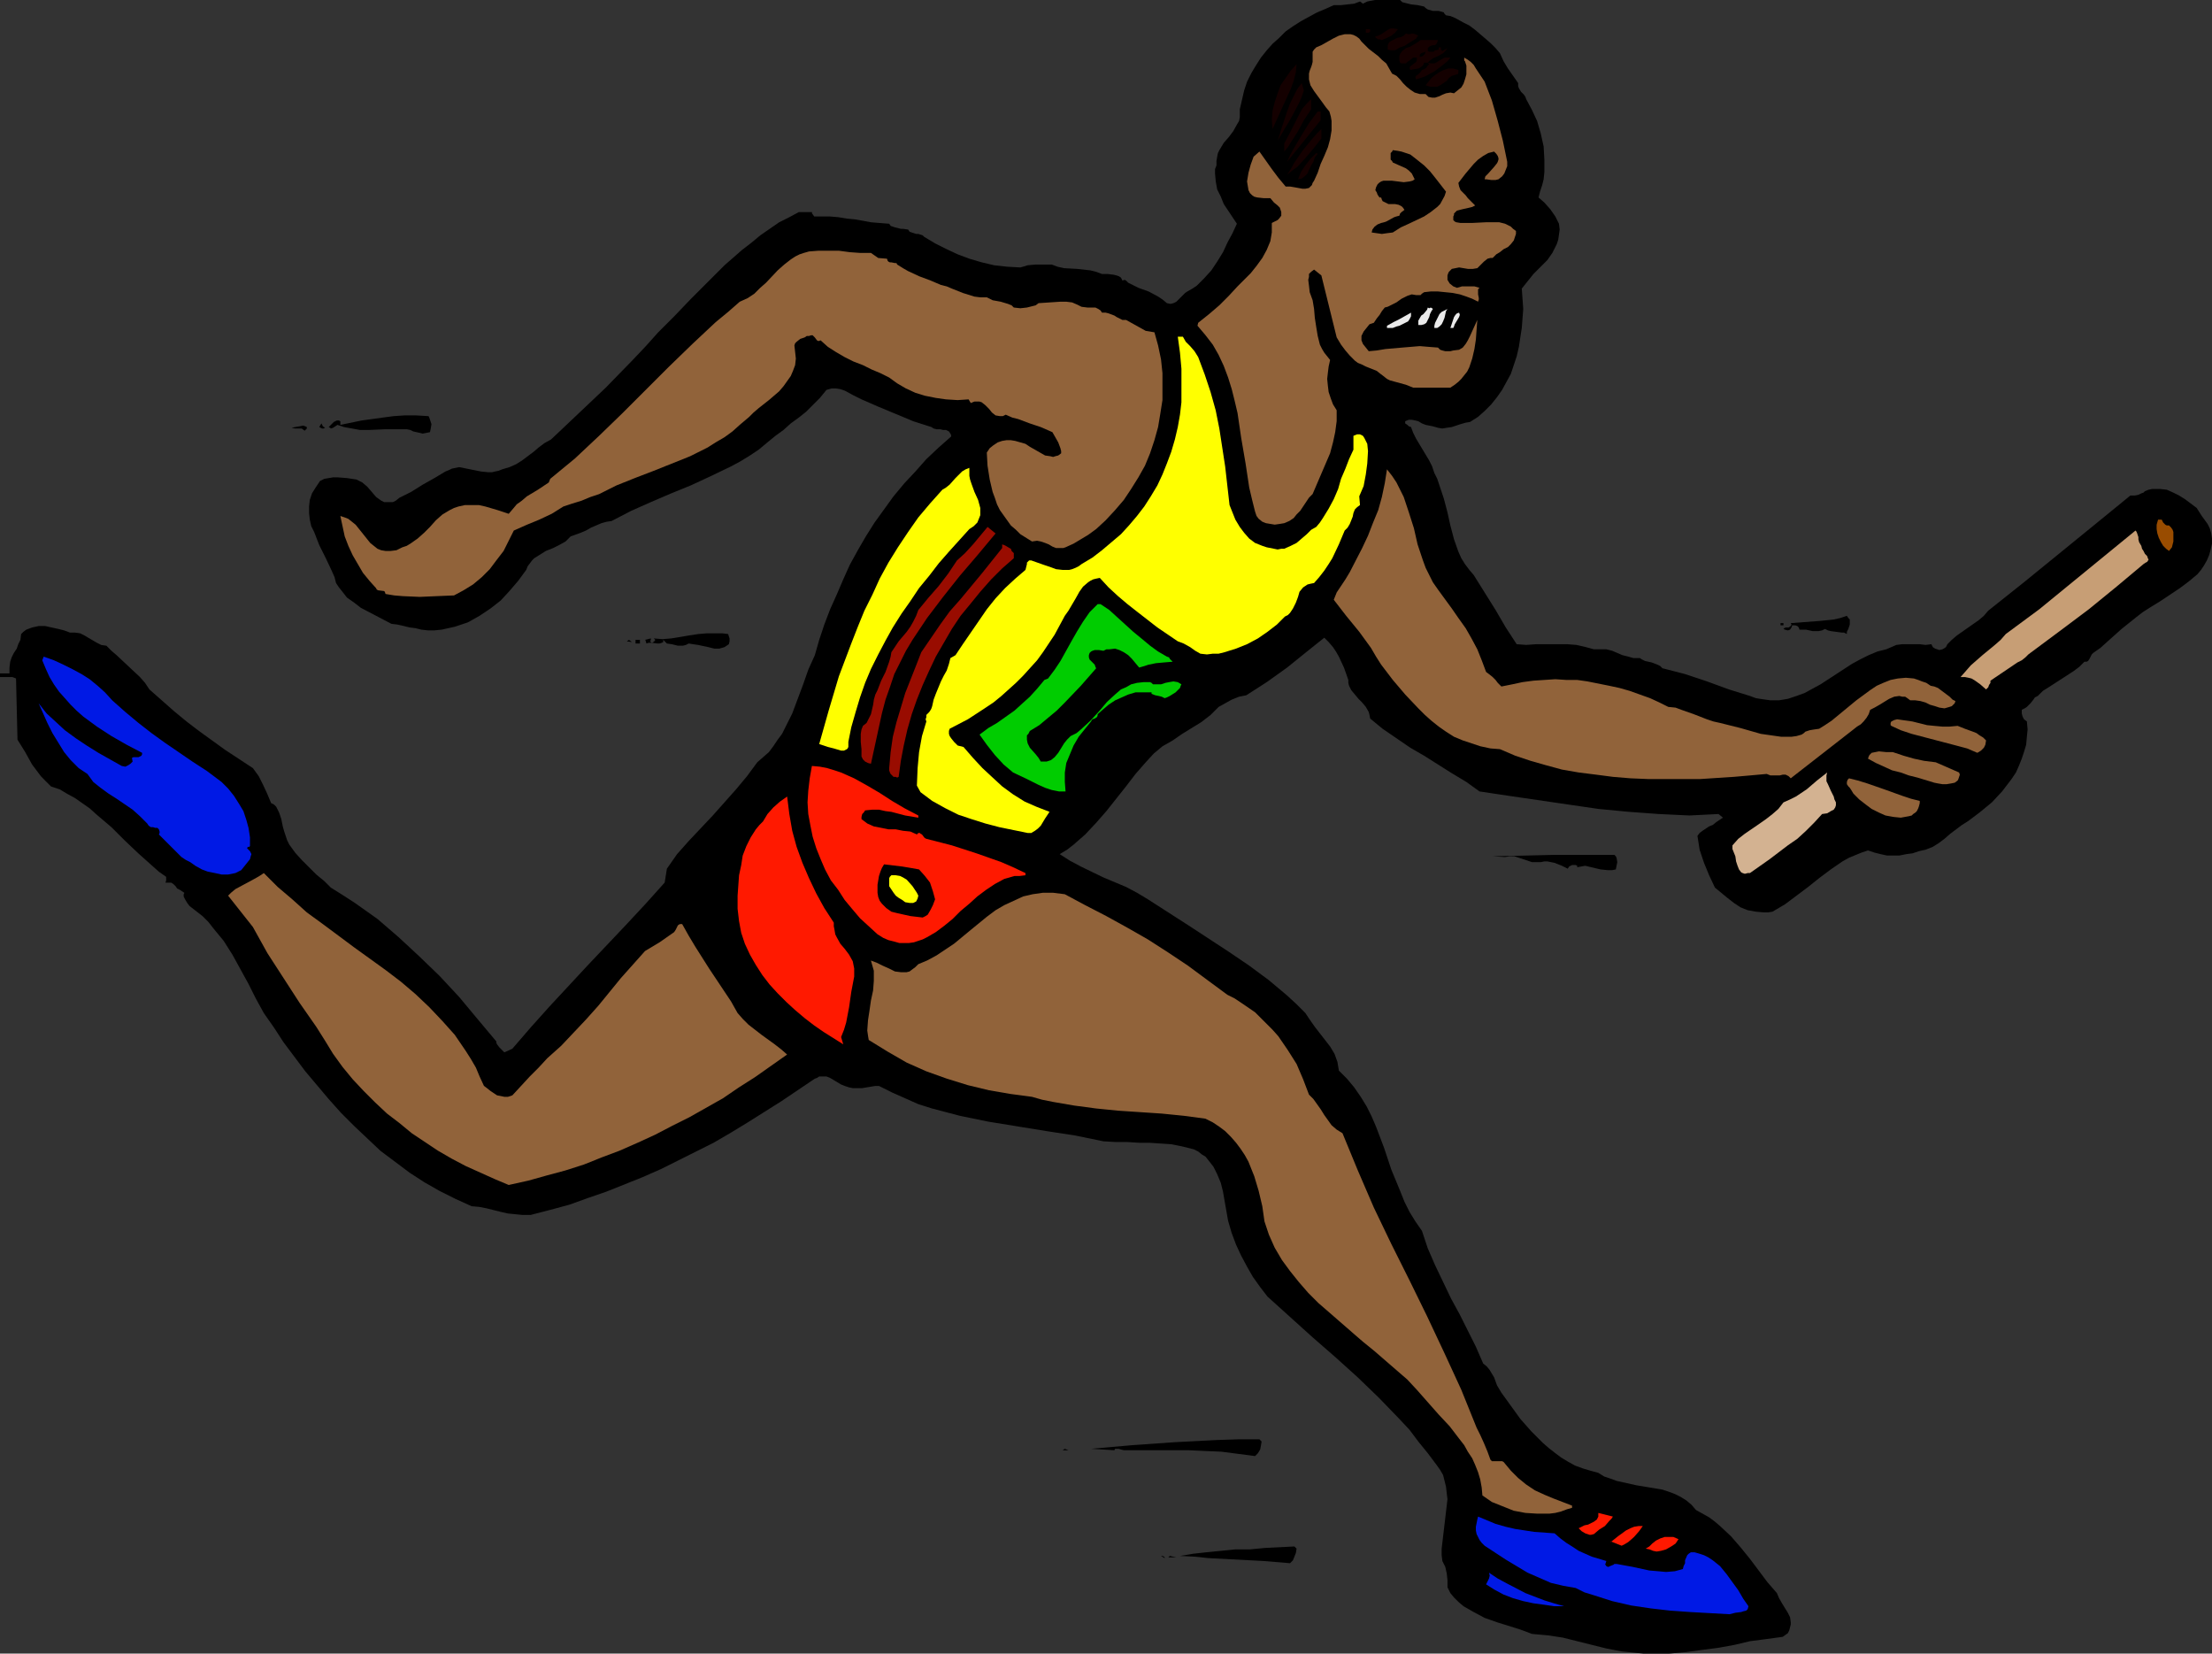 <?xml version="1.0" encoding="UTF-8" standalone="no"?>
<svg
   version="1.0"
   width="129.766mm"
   height="96.989mm"
   id="svg58"
   sodipodi:docname="Runner - Relay 2.wmf"
   xmlns:inkscape="http://www.inkscape.org/namespaces/inkscape"
   xmlns:sodipodi="http://sodipodi.sourceforge.net/DTD/sodipodi-0.dtd"
   xmlns="http://www.w3.org/2000/svg"
   xmlns:svg="http://www.w3.org/2000/svg">
  <rect width="100%" height="100%" fill="#333333" stroke="none"/>
  <sodipodi:namedview
     id="namedview58"
     pagecolor="#ffffff"
     bordercolor="#000000"
     borderopacity="0.25"
     inkscape:showpageshadow="2"
     inkscape:pageopacity="0.0"
     inkscape:pagecheckerboard="0"
     inkscape:deskcolor="#d1d1d1"
     inkscape:document-units="mm" />
  <defs
     id="defs1">
    <pattern
       id="WMFhbasepattern"
       patternUnits="userSpaceOnUse"
       width="6"
       height="6"
       x="0"
       y="0" />
  </defs>
  <path
     style="fill:#000000;fill-opacity:1;fill-rule:evenodd;stroke:none"
     d="m 310.433,0 0.485,0.485 0.646,0.162 1.293,0.323 1.454,0.162 1.454,0.323 0.323,0.323 0.485,0.323 1.131,0.323 h 1.293 l 1.131,0.323 0.162,0.323 0.323,0.323 0.97,0.162 0.808,0.323 0.323,0.162 0.323,0.162 1.454,0.808 1.293,0.646 1.293,0.969 1.131,0.969 2.262,1.939 1.131,1.131 0.97,1.131 0.808,1.777 0.97,1.616 1.131,1.616 1.131,1.616 v 0.646 l 0.162,0.485 0.485,0.808 0.646,0.646 0.323,0.485 0.162,0.485 1.293,2.423 1.131,2.423 0.808,2.746 0.646,2.908 0.162,2.908 v 2.746 l -0.162,1.616 -0.323,1.292 -0.485,1.454 -0.323,1.292 1.293,1.131 1.293,1.454 1.131,1.616 0.808,1.616 0.162,1.292 -0.162,1.131 -0.162,1.131 -0.323,0.969 -0.485,0.969 -0.485,0.969 -1.131,1.616 -1.616,1.616 -1.454,1.454 -1.293,1.616 -1.293,1.616 0.162,2.262 0.162,2.262 -0.162,2.1 -0.162,2.1 -0.323,2.1 -0.323,2.1 -0.485,2.1 -0.646,1.939 -0.646,1.939 -0.97,1.777 -0.97,1.777 -1.131,1.616 -1.293,1.616 -1.454,1.454 -1.454,1.292 -1.778,1.131 -0.97,0.162 -1.131,0.323 -0.97,0.323 -0.97,0.323 -1.131,0.162 -0.97,0.162 -0.97,-0.162 -1.131,-0.323 -0.808,-0.162 -0.808,-0.162 -0.808,-0.323 -0.808,-0.485 -0.646,-0.162 -0.808,-0.162 h -0.646 l -0.808,0.323 v 0.323 0.162 l 0.485,0.323 0.323,0.323 0.485,0.162 0.485,1.292 0.646,1.292 1.454,2.423 1.454,2.423 0.646,1.292 0.485,1.454 0.646,1.292 0.485,1.454 0.97,2.908 0.808,3.07 0.646,2.908 0.808,3.07 0.97,2.746 0.646,1.454 0.808,1.292 0.97,1.292 0.97,1.131 2.424,3.877 2.424,3.877 2.262,3.877 2.424,3.716 2.101,0.162 2.262,-0.162 h 4.525 2.262 l 2.101,0.162 2.101,0.485 1.778,0.485 h 1.454 1.293 l 1.293,0.323 1.131,0.485 1.131,0.485 1.293,0.323 1.131,0.323 h 1.454 l 0.485,0.323 0.646,0.323 1.454,0.323 1.293,0.485 0.646,0.323 0.485,0.485 5.01,1.292 4.848,1.616 4.848,1.777 4.686,1.454 1.293,0.485 0.97,0.162 1.131,0.162 1.131,0.162 h 1.939 l 1.939,-0.323 1.939,-0.646 1.778,-0.646 1.778,-0.969 1.778,-0.969 6.949,-4.524 1.778,-0.969 1.939,-0.969 1.939,-0.808 1.939,-0.485 1.131,-0.485 1.131,-0.485 1.293,-0.162 h 1.293 2.586 l 1.293,0.162 1.293,-0.162 0.323,0.646 0.485,0.323 0.485,0.162 0.485,0.162 0.646,-0.162 0.323,-0.162 0.485,-0.323 0.323,-0.646 0.97,-0.969 1.131,-0.969 4.848,-3.393 1.131,-0.969 0.97,-1.131 7.918,-6.301 15.675,-12.763 7.918,-6.462 h 0.97 l 0.808,-0.162 0.646,-0.323 0.485,-0.162 0.323,-0.323 0.808,-0.323 0.808,-0.162 h 0.97 0.808 l 1.454,0.162 1.454,0.646 1.293,0.646 1.293,0.808 2.586,1.939 1.131,1.777 1.293,1.777 0.485,0.969 0.323,1.131 0.162,1.131 v 1.131 l -0.323,1.454 -0.323,1.131 -0.485,1.131 -0.646,1.131 -0.646,0.969 -0.808,0.969 -1.939,1.616 -1.939,1.454 -4.363,2.908 -2.101,1.292 -1.778,1.131 -1.454,1.131 -3.232,2.585 -3.07,2.746 -1.616,1.454 -1.616,1.131 -0.323,0.323 -0.323,0.646 -0.162,0.323 -0.323,0.485 -0.323,0.162 h -0.485 l -1.131,1.131 -1.293,0.969 -5.494,3.554 -1.293,0.808 -1.131,1.131 -0.646,0.323 -0.323,0.485 -0.646,0.808 -0.808,0.808 -0.485,0.323 -0.646,0.323 v 0.808 l 0.162,0.646 0.323,0.646 0.646,0.485 0.162,1.777 -0.162,1.616 -0.162,1.777 -0.485,1.616 -0.485,1.454 -0.646,1.616 -0.646,1.454 -0.97,1.454 -2.101,2.746 -2.262,2.423 -2.747,2.262 -2.586,1.939 -1.293,0.808 -1.293,0.969 -1.293,0.969 -1.293,1.131 -1.293,0.969 -1.293,0.808 -1.616,0.646 -1.454,0.323 -1.454,0.485 -1.293,0.162 -1.616,0.323 h -1.293 -1.454 l -1.454,-0.323 -1.293,-0.323 -1.454,-0.485 -1.454,0.485 -2.747,1.131 -1.454,0.808 -2.586,1.777 -2.586,1.939 -2.424,1.939 -2.586,1.939 -2.586,1.939 -2.747,1.616 -0.97,0.162 h -0.97 l -1.778,-0.162 -1.778,-0.323 -1.616,-0.646 -1.454,-0.969 -1.454,-1.131 -2.747,-2.262 -1.293,-2.746 -1.131,-2.746 -0.97,-2.908 -0.485,-3.07 0.485,-0.646 0.646,-0.485 1.454,-0.969 0.808,-0.323 0.808,-0.646 1.454,-0.969 -0.97,-0.808 -3.232,0.162 -3.232,0.162 -6.787,-0.323 -6.626,-0.485 -6.787,-0.646 -6.626,-0.969 -6.626,-0.969 -6.626,-0.969 -6.464,-0.969 -2.909,-2.1 -3.232,-1.939 -3.07,-1.939 -3.07,-1.939 -3.07,-1.777 -3.07,-2.1 -3.07,-2.1 -2.747,-2.262 -0.162,-0.808 -0.162,-0.646 -0.646,-1.131 -0.808,-0.969 -0.808,-0.808 -0.808,-0.969 -0.808,-0.969 -0.485,-0.969 -0.162,-0.646 v -0.646 l -0.97,-2.746 -1.131,-2.423 -0.646,-1.131 -0.646,-0.969 -0.97,-1.131 -0.97,-0.969 -4.04,3.231 -4.202,3.393 -4.525,3.231 -2.262,1.454 -2.262,1.454 -0.808,0.162 -0.808,0.162 -1.616,0.646 -1.454,0.808 -1.454,0.808 -1.778,1.777 -2.101,1.616 -4.202,2.585 -2.101,1.454 -2.262,1.292 -1.939,1.616 -1.778,1.939 -2.262,2.585 -2.101,2.746 -4.363,5.493 -2.262,2.585 -2.424,2.585 -1.293,1.131 -1.293,1.131 -1.454,1.131 -1.616,0.969 2.262,1.454 2.424,1.292 5.01,2.423 5.01,2.1 2.424,1.292 2.424,1.454 9.05,5.816 8.888,5.816 4.525,3.07 4.363,3.231 4.04,3.393 2.101,1.939 1.939,1.939 0.97,1.454 1.131,1.616 1.131,1.454 2.262,2.908 0.97,1.616 0.646,1.777 0.162,0.969 0.162,0.969 1.778,1.777 1.616,1.939 1.454,2.1 1.293,2.1 1.131,2.262 0.97,2.262 1.778,4.685 1.616,4.847 1.939,4.685 0.97,2.423 1.131,2.262 1.293,2.1 1.454,2.1 1.293,3.877 1.616,3.716 1.778,3.716 1.778,3.716 1.939,3.554 1.778,3.554 1.778,3.554 1.616,3.716 0.808,0.646 0.646,0.808 0.97,1.616 0.646,1.777 0.97,1.616 2.101,2.908 2.101,2.908 2.424,2.746 2.586,2.585 1.293,1.131 1.454,1.131 1.293,0.969 1.616,0.969 1.454,0.808 1.778,0.646 1.616,0.485 1.778,0.485 1.293,0.808 1.454,0.485 1.293,0.485 1.454,0.323 2.909,0.646 2.909,0.485 2.909,0.485 1.454,0.485 1.293,0.485 1.293,0.646 1.293,0.808 1.131,0.969 0.97,1.131 1.454,0.808 1.454,0.808 1.293,0.969 1.131,0.969 2.424,2.262 2.101,2.423 2.101,2.585 1.939,2.585 1.939,2.585 2.101,2.423 0.485,1.131 0.646,1.131 1.293,2.1 0.485,0.969 0.162,1.131 v 0.485 l -0.162,0.646 -0.162,0.646 -0.323,0.646 -1.131,0.808 -3.555,0.485 -3.717,0.485 -3.394,0.808 -3.555,0.646 -3.717,0.485 -3.555,0.485 -3.717,0.323 h -3.878 -1.778 l -1.616,-0.162 -3.232,-0.323 -3.394,-0.646 -3.232,-0.808 -3.232,-0.808 -3.232,-0.808 -3.232,-0.485 -3.555,-0.323 -2.586,-0.969 -2.586,-0.808 -2.586,-0.808 -2.747,-0.969 -2.424,-1.292 -1.131,-0.646 -1.131,-0.646 -1.131,-0.969 -0.97,-0.969 -0.808,-0.969 -0.646,-1.292 v -1.616 l -0.162,-1.454 -0.323,-1.454 -0.323,-0.646 -0.323,-0.646 -0.162,-1.292 v -1.454 l 0.323,-2.746 0.323,-2.746 0.323,-2.746 0.323,-2.746 -0.162,-1.292 -0.162,-1.454 -0.323,-1.292 -0.323,-1.292 -0.646,-1.131 -0.808,-1.131 -1.939,-2.585 -2.101,-2.585 -1.939,-2.585 -2.262,-2.423 -4.525,-4.685 -4.686,-4.524 -5.01,-4.524 -5.01,-4.362 -5.01,-4.524 -5.01,-4.524 -1.616,-2.1 -1.616,-2.262 -1.293,-2.262 -1.293,-2.423 -1.131,-2.423 -0.97,-2.585 -0.808,-2.746 -0.485,-2.746 -0.646,-3.716 -0.485,-1.939 -0.808,-1.939 -0.808,-1.616 -1.131,-1.454 -0.646,-0.808 -0.808,-0.485 -0.808,-0.646 -0.97,-0.485 -2.586,-0.646 -2.424,-0.485 -2.424,-0.162 -2.424,-0.162 h -2.262 l -2.586,-0.162 h -2.586 l -2.747,-0.162 -6.302,-1.292 -6.302,-0.969 -12.928,-2.1 -6.302,-1.292 -3.07,-0.808 -3.07,-0.808 -3.07,-0.969 -2.909,-1.292 -2.909,-1.292 -2.909,-1.454 h -0.808 l -0.97,0.162 -0.97,0.162 -0.97,0.162 h -0.97 -1.131 l -0.808,-0.162 -0.97,-0.323 -0.808,-0.323 -1.616,-0.969 -0.808,-0.485 -0.808,-0.323 h -0.808 -0.808 l -0.485,0.323 -0.485,0.162 -7.434,5.008 -7.434,4.685 -3.717,2.262 -3.878,2.262 -3.878,1.939 -3.878,1.939 -3.878,1.939 -4.04,1.777 -4.04,1.616 -4.04,1.616 -4.202,1.454 -4.04,1.454 -4.202,1.131 -4.363,1.131 h -1.778 l -1.616,-0.162 -1.616,-0.162 -1.454,-0.323 -3.232,-0.808 -1.616,-0.323 -1.778,-0.162 -3.555,-1.616 -3.555,-1.777 -3.394,-1.939 -3.232,-2.1 -3.232,-2.423 -3.232,-2.423 -2.909,-2.746 -2.909,-2.746 -2.909,-2.908 -2.747,-3.07 -2.586,-3.07 -2.586,-3.07 -2.424,-3.231 -2.424,-3.231 -2.101,-3.231 -2.262,-3.231 -1.778,-3.231 -1.616,-3.231 -1.778,-3.231 -1.778,-3.231 -1.939,-3.07 -2.262,-2.746 -1.131,-1.454 -1.293,-1.292 -1.454,-1.131 -1.454,-1.131 -0.485,-0.646 -0.485,-0.808 -0.323,-0.646 v -0.485 l 0.162,-0.323 -0.485,-0.323 -0.485,-0.323 -0.646,-0.323 -0.323,-0.485 -0.485,-0.485 -0.485,-0.323 h -0.646 -0.646 l 0.162,-0.485 v -0.485 -0.323 l -1.616,-1.131 -1.454,-1.292 -3.07,-2.746 -3.07,-2.908 -2.909,-2.908 -3.232,-2.746 -1.616,-1.454 -1.616,-1.131 -1.616,-1.131 -1.778,-0.969 -1.616,-0.969 -1.939,-0.646 -1.131,-1.131 L 9.05,172.057 8.08,170.765 7.11,169.472 5.494,166.564 4.686,165.272 3.878,163.98 3.555,150.409 2.747,150.086 H 1.778 0 v -0.808 h 2.101 v -0.646 -0.646 l 0.162,-1.292 0.323,-0.969 0.485,-0.969 0.646,-0.969 0.323,-0.969 0.485,-0.969 0.162,-1.292 0.485,-0.485 0.646,-0.485 1.293,-0.485 1.454,-0.323 h 1.454 l 1.454,0.323 1.454,0.323 1.293,0.323 1.293,0.485 h 1.131 l 1.131,0.162 0.97,0.485 0.808,0.485 1.939,1.131 0.97,0.485 1.131,0.162 1.131,1.131 1.131,0.969 2.586,2.423 2.586,2.423 1.131,1.292 0.97,1.454 2.747,2.423 2.747,2.423 2.747,2.262 2.747,2.1 5.818,4.2 6.141,4.039 1.293,1.777 0.97,1.939 0.97,2.1 0.808,1.939 0.646,0.323 0.485,0.485 0.323,0.646 0.323,0.646 0.485,1.454 0.323,1.616 0.323,1.131 0.323,0.969 0.323,0.969 0.485,0.969 1.293,1.777 1.454,1.616 1.616,1.616 1.616,1.616 1.778,1.454 1.454,1.454 2.586,1.616 2.747,1.777 5.01,3.554 4.686,4.039 4.525,4.2 4.525,4.362 4.363,4.685 4.04,4.847 4.202,5.008 v 0.323 l 0.162,0.323 0.485,0.646 0.323,0.323 0.323,0.323 0.485,0.485 1.778,-0.808 4.04,-4.685 4.202,-4.685 8.403,-9.047 8.565,-9.047 4.363,-4.685 4.202,-4.685 0.485,-3.07 2.262,-3.231 2.586,-2.908 5.333,-5.654 5.171,-5.816 2.424,-2.908 2.262,-3.07 1.293,-1.131 1.293,-1.131 0.97,-1.292 0.97,-1.454 0.97,-1.292 0.808,-1.616 1.454,-2.908 2.424,-6.462 1.131,-3.231 1.454,-3.231 0.97,-3.393 1.131,-3.393 1.293,-3.393 1.454,-3.231 1.454,-3.393 1.454,-3.231 1.778,-3.231 1.778,-3.07 1.939,-3.07 2.101,-2.908 2.101,-2.908 2.424,-2.908 2.424,-2.585 2.424,-2.746 2.747,-2.585 2.747,-2.423 v -0.323 l -0.162,-0.323 -0.323,-0.485 -0.646,-0.323 h -0.646 l -0.646,-0.162 h -0.808 l -0.646,-0.162 -0.485,-0.323 -4.04,-1.292 -3.878,-1.616 -3.878,-1.616 -3.717,-1.616 -0.97,-0.485 -0.97,-0.485 -1.778,-0.969 -0.97,-0.323 -0.97,-0.162 h -0.97 l -1.131,0.323 -1.454,1.777 -1.616,1.616 -1.454,1.454 -1.616,1.292 -1.778,1.292 -1.616,1.454 -1.778,1.292 -1.778,1.454 -1.939,1.616 -1.939,1.292 -2.101,1.292 -2.101,1.131 -4.363,2.1 -4.525,2.1 -4.363,1.777 -4.525,1.939 -4.363,1.939 -4.363,2.262 -1.131,0.162 -1.131,0.323 -2.262,0.969 -1.131,0.646 -1.131,0.485 -2.262,0.808 -1.131,1.131 -1.454,0.808 -1.293,0.646 -1.616,0.646 -1.293,0.808 -1.293,0.808 -0.485,0.485 -0.485,0.646 -0.485,0.646 -0.323,0.808 -1.778,2.423 -1.939,2.262 -1.939,2.1 -2.262,1.777 -2.424,1.616 -2.586,1.454 -1.454,0.485 -1.454,0.485 -1.454,0.323 -1.454,0.323 -1.616,0.162 h -1.454 l -1.454,-0.162 -1.293,-0.323 -1.293,-0.162 -1.293,-0.323 -1.454,-0.323 -1.293,-0.162 -3.394,-1.777 -3.394,-1.777 -1.454,-1.131 -1.616,-1.131 -1.131,-1.454 -0.646,-0.808 -0.646,-0.969 -0.323,-1.292 -0.646,-1.454 -1.293,-2.746 -1.454,-2.908 -1.131,-2.908 -0.646,-1.292 -0.323,-1.454 -0.162,-1.454 v -1.454 l 0.162,-1.454 0.485,-1.454 0.808,-1.292 0.97,-1.454 0.97,-0.485 0.97,-0.162 0.97,-0.162 h 0.97 l 2.101,0.162 2.101,0.323 0.646,0.323 0.646,0.323 1.131,0.969 0.97,1.131 0.97,1.131 1.131,0.808 0.646,0.323 h 0.485 0.646 0.808 l 0.646,-0.323 0.808,-0.646 2.586,-1.292 2.586,-1.616 2.586,-1.454 2.424,-1.454 0.808,-0.323 0.646,-0.323 0.808,-0.162 0.808,-0.162 1.616,0.323 3.232,0.646 1.616,0.162 h 0.808 l 0.646,-0.162 0.808,-0.162 0.808,-0.323 1.616,-0.485 1.454,-0.646 1.293,-0.808 1.293,-0.969 1.293,-0.969 1.131,-0.969 1.293,-0.969 1.454,-0.808 2.909,-2.746 3.07,-2.908 6.141,-5.816 5.979,-6.139 2.909,-3.07 2.747,-3.07 3.717,-3.716 3.555,-3.716 3.717,-3.716 3.717,-3.716 3.878,-3.393 2.101,-1.616 1.939,-1.616 2.101,-1.454 2.101,-1.454 2.262,-1.131 2.101,-1.131 h 2.909 v 0.323 l 0.162,0.162 0.323,0.485 h 0.646 0.485 2.262 l 1.939,0.162 1.939,0.323 1.778,0.162 3.555,0.646 1.939,0.162 2.101,0.162 0.323,0.485 0.485,0.162 0.485,0.162 0.646,0.162 0.646,0.162 h 0.485 l 1.131,0.162 0.323,0.485 0.485,0.162 0.97,0.323 h 0.485 l 0.485,0.162 0.485,0.162 0.323,0.323 2.424,1.454 2.586,1.292 2.424,1.131 2.586,0.969 2.747,0.808 2.747,0.646 2.909,0.323 2.909,0.162 1.616,-0.485 1.778,-0.162 h 3.555 l 1.293,0.485 1.454,0.323 2.909,0.162 1.454,0.162 1.454,0.162 1.293,0.323 1.293,0.485 h 1.293 l 1.293,0.162 0.646,0.162 0.485,0.162 0.485,0.323 0.323,0.646 0.485,-0.162 0.323,0.162 0.323,0.323 0.162,0.162 2.262,1.131 2.262,0.808 2.101,1.131 0.97,0.646 0.97,0.808 0.808,0.162 0.646,-0.162 0.646,-0.323 0.485,-0.485 0.485,-0.485 0.485,-0.485 0.485,-0.485 0.485,-0.323 1.131,-0.646 0.97,-0.646 1.616,-1.616 1.616,-1.777 1.293,-1.939 1.293,-2.1 0.97,-2.1 1.131,-2.1 0.97,-2.1 -1.939,-2.908 -0.97,-1.454 -0.646,-1.616 -0.808,-1.616 -0.323,-1.777 -0.162,-1.777 v -0.969 l 0.323,-0.808 V 35.704 l 0.162,-0.969 0.162,-0.808 0.323,-0.646 0.97,-1.616 1.131,-1.292 0.97,-1.292 0.808,-1.454 0.485,-0.808 0.162,-0.808 v -0.808 -0.969 l 0.485,-2.1 0.485,-2.1 0.646,-1.939 0.97,-1.939 0.97,-1.616 1.131,-1.777 1.293,-1.616 1.293,-1.454 1.454,-1.292 1.454,-1.454 1.616,-1.131 1.778,-1.131 1.778,-0.969 1.778,-0.969 1.939,-0.808 1.778,-0.808 h 1.616 l 1.454,-0.162 1.454,-0.162 1.293,-0.485 0.646,0.485 0.97,-0.485 0.808,-0.162 L 304.939,0 h 1.131 0.97 z"
     id="path1" />
  <path
     style="fill:#140000;fill-opacity:1;fill-rule:evenodd;stroke:none"
     d="m 303.808,6.624 v 0.323 0 l -0.323,0.323 h -0.646 V 6.462 h 0.162 0.323 0.323 z"
     id="path2" />
  <path
     style="fill:#140000;fill-opacity:1;fill-rule:evenodd;stroke:none"
     d="m 309.948,6.462 -0.646,0.808 -0.808,0.646 -0.97,0.485 -1.131,0.485 -0.485,-0.162 h -0.323 l -0.485,-0.323 -0.162,-0.162 V 8.078 l 0.646,-0.162 0.646,-0.323 0.97,-0.646 0.485,-0.323 0.646,-0.323 h 0.646 z"
     id="path3" />
  <path
     style="fill:#91633a;fill-opacity:1;fill-rule:evenodd;stroke:none"
     d="m 301.868,9.209 0.808,0.808 0.808,0.808 2.101,1.616 0.808,0.808 0.97,0.808 0.646,1.131 0.646,1.131 0.97,0.485 0.808,0.808 0.646,0.808 0.808,0.808 0.808,0.646 0.97,0.646 1.131,0.323 h 0.646 0.646 l 0.323,0.323 0.323,0.323 0.808,0.162 h 0.646 l 0.97,-0.323 0.646,-0.323 0.808,-0.323 0.97,-0.162 0.808,0.162 0.808,-0.646 0.808,-0.646 0.485,-0.808 0.323,-0.969 0.323,-1.131 V 15.509 14.54 l -0.323,-0.969 -0.162,-0.162 v -0.646 l 0.808,0.485 0.646,0.485 0.646,0.646 0.485,0.808 0.97,1.454 0.97,1.454 0.808,2.1 0.808,2.1 1.293,4.524 1.131,4.362 0.97,4.685 v 0.969 l -0.323,0.808 -0.323,0.808 -0.485,0.646 -0.808,0.646 -0.646,0.162 h -0.97 l -1.131,-0.162 h -0.323 l 0.162,-0.646 0.646,-0.646 1.293,-1.454 0.646,-0.808 0.162,-0.323 0.162,-0.485 v -0.323 l -0.162,-0.485 -0.323,-0.485 -0.485,-0.485 -1.293,0.323 -1.131,0.646 -1.131,0.808 -0.97,0.969 -1.778,2.1 -1.616,2.1 0.162,0.808 0.323,0.808 1.131,1.131 0.485,0.646 0.485,0.485 1.131,1.131 -0.646,0.323 -0.646,0.162 -1.454,0.323 -0.646,0.162 -0.646,0.162 -0.646,0.646 v 0.323 l -0.162,0.323 v 0.646 0.162 l 0.323,0.323 0.323,0.162 0.97,0.162 h 0.808 1.616 l 3.232,-0.162 h 1.454 1.454 l 1.293,0.323 0.646,0.323 0.646,0.323 0.485,0.485 0.646,0.485 v 0.646 l -0.162,0.485 -0.323,0.969 -0.646,0.808 -0.646,0.646 -0.97,0.485 -0.808,0.646 -0.808,0.485 -0.808,0.808 h -0.485 l -0.646,0.162 -0.808,0.646 -1.454,1.454 -0.97,0.162 h -1.131 l -0.97,-0.162 -0.97,-0.162 -0.808,0.162 -0.808,0.162 -0.323,0.323 -0.323,0.323 -0.162,0.323 -0.162,0.485 v 0.969 l 0.485,0.808 0.808,0.646 0.808,0.323 1.131,-0.323 h 1.293 1.454 l 1.131,0.323 -0.323,0.323 v 0.323 0.808 l 0.162,0.808 v 0.323 l -0.162,0.485 -1.293,-0.646 -1.293,-0.485 -1.454,-0.485 -1.616,-0.323 -1.616,-0.162 -1.616,-0.162 h -1.616 l -1.454,0.162 -0.485,0.323 -0.323,0.323 h -0.97 l -0.97,-0.162 -0.485,0.162 -0.485,0.162 -1.293,0.646 -1.131,0.808 -1.293,0.646 -0.646,0.323 -0.646,0.162 -0.646,0.808 -0.485,0.808 -0.646,0.808 -0.646,0.969 -0.485,0.162 -0.485,0.162 -0.646,0.808 -0.646,0.808 -0.485,0.969 v 0.485 0.485 l 0.323,0.808 0.646,0.808 0.646,0.808 1.778,-0.162 1.939,-0.323 3.717,-0.323 1.939,-0.162 1.939,-0.162 1.939,0.162 2.101,0.162 0.485,0.485 0.485,0.162 0.646,0.162 h 0.646 0.485 l 0.646,-0.162 1.293,-0.162 0.808,-0.485 0.646,-0.808 0.485,-0.808 0.485,-0.969 0.808,-1.777 0.808,-1.777 -0.162,2.1 -0.162,2.262 -0.323,2.1 -0.485,2.1 -0.646,1.939 -0.485,0.969 -0.646,0.808 -0.646,0.808 -0.646,0.646 -0.808,0.646 -0.97,0.646 h -8.242 l -0.808,-0.323 -0.808,-0.323 -1.778,-0.485 -1.778,-0.485 -0.646,-0.323 -0.808,-0.646 -0.646,-0.485 -0.808,-0.646 -1.616,-0.646 -0.808,-0.323 -0.97,-0.485 -0.808,-0.323 -0.646,-0.485 -1.131,-1.131 -0.97,-1.131 -0.97,-1.292 -0.97,-1.616 -3.394,-13.732 -1.616,-1.292 -0.646,0.485 -0.485,0.485 v 0.646 l -0.162,0.646 0.162,1.292 0.162,1.454 0.646,1.777 0.323,1.939 0.162,1.939 0.323,2.1 0.323,1.939 0.485,1.939 0.485,0.969 0.485,0.808 0.646,0.808 0.646,0.808 -0.323,1.454 -0.162,1.292 -0.162,1.454 0.162,1.616 0.162,1.292 0.485,1.454 0.485,1.292 0.808,1.292 v 1.131 1.292 l -0.323,2.423 -0.485,2.262 -0.646,2.423 -3.878,9.047 -0.808,0.808 -0.646,0.969 -0.646,0.969 -0.646,0.969 -0.808,0.808 -0.646,0.808 -0.97,0.646 -1.131,0.485 -0.97,0.162 -1.131,0.162 -0.97,-0.162 -0.97,-0.162 -0.808,-0.323 -0.808,-0.646 -0.485,-0.646 -0.323,-0.969 -0.646,-2.585 -0.646,-2.746 -0.808,-5.331 -0.97,-5.654 -0.808,-5.493 -0.646,-2.746 -0.646,-2.585 -0.808,-2.585 -0.97,-2.585 -1.131,-2.423 -1.293,-2.262 -1.616,-2.1 -1.778,-2.1 v 0 l 0.162,-0.646 2.424,-1.939 2.262,-1.939 2.101,-2.1 1.939,-2.1 2.909,-2.908 1.293,-1.616 1.293,-1.777 0.97,-1.777 0.808,-1.939 0.162,-0.969 0.162,-0.969 v -1.131 -0.969 l 0.646,-0.323 0.646,-0.323 0.323,-0.323 0.485,-0.646 v -0.808 l -0.162,-0.485 -0.162,-0.485 -0.485,-0.485 -0.808,-0.646 -0.808,-0.969 h -1.454 l -1.454,-0.162 -0.646,-0.162 -0.485,-0.323 -0.485,-0.485 -0.323,-0.646 -0.162,-0.969 -0.162,-0.969 0.162,-0.969 0.162,-0.969 0.485,-1.777 0.646,-1.777 1.293,-1.131 2.747,3.877 1.454,1.939 1.616,1.939 h 0.97 l 0.97,0.162 1.778,0.323 h 0.646 l 0.808,-0.162 0.323,-0.323 0.323,-0.323 0.162,-0.485 0.323,-0.485 0.808,-1.777 0.646,-1.939 0.808,-1.777 0.808,-1.939 0.485,-1.777 0.323,-1.939 v -2.1 l -0.162,-0.969 -0.323,-1.131 -0.808,-0.969 -0.808,-1.131 -1.778,-2.423 -0.808,-1.292 -0.323,-1.292 v -0.646 -0.646 l 0.162,-0.646 0.323,-0.808 0.162,-0.485 0.162,-0.646 v -1.777 -0.485 l 0.323,-0.485 0.485,-0.485 1.131,-0.485 2.586,-1.454 1.293,-0.646 1.293,-0.323 h 0.646 0.646 l 0.646,0.162 0.646,0.323 0.646,0.485 z"
     id="path4" />
  <path
     style="fill:#140000;fill-opacity:1;fill-rule:evenodd;stroke:none"
     d="m 314.473,7.916 -0.323,0.323 -0.162,0.323 -0.808,0.485 -0.485,0.323 -0.323,0.162 -0.97,0.646 -0.485,0.162 -0.485,0.162 -0.323,0.162 -0.485,0.323 -0.323,0.162 h -0.485 -0.485 l -0.646,-0.162 v -0.485 -0.485 l 0.323,-0.646 0.485,-0.323 0.646,-0.323 0.646,-0.323 0.808,-0.162 0.646,-0.323 0.485,-0.485 0.646,0.162 0.808,-0.162 0.646,0.162 z"
     id="path5" />
  <path
     style="fill:#140000;fill-opacity:1;fill-rule:evenodd;stroke:none"
     d="m 318.836,8.886 -0.162,0.485 -0.162,0.323 -0.323,0.323 h -0.485 l -0.485,0.162 -0.323,0.162 -0.323,0.323 v 0.646 l 0.323,0.162 h 0.323 0.646 l 0.323,-0.323 h 0.162 l 0.646,-0.162 v -0.485 h 0.485 v 0.485 l 0.162,0.162 0.162,0.162 1.131,-0.646 -0.485,0.646 -0.485,0.485 -1.131,0.646 -1.131,0.485 -0.646,0.485 -0.485,0.485 0.808,0.162 h 0.646 l 0.646,-0.323 0.485,-0.323 1.131,-0.646 h 0.646 0.646 l -0.646,0.808 -0.97,0.808 -1.939,1.454 -2.101,1.131 -0.97,0.323 -0.97,0.323 -0.162,-0.485 0.162,-0.323 0.485,-0.323 0.485,-0.485 0.323,-0.485 0.485,-0.162 0.485,-0.323 0.323,-0.485 0.323,-0.323 -0.323,-0.323 h -0.162 -0.323 -0.323 l -0.162,0.485 -0.323,0.323 -0.485,0.323 -0.323,0.162 -0.97,0.162 -0.808,0.162 -0.162,-0.485 0.162,-0.323 0.646,-0.485 0.646,-0.485 0.162,-0.323 v -0.646 h -0.485 -0.323 l -0.808,0.646 -0.485,0.323 -0.323,0.323 h -0.646 -0.323 l -0.323,-0.162 -0.162,-0.485 v -0.646 -0.323 l 0.162,-0.485 0.485,-0.646 0.808,-0.646 0.97,-0.323 0.808,-0.485 0.808,-0.485 0.646,-0.485 z"
     id="path6" />
  <path
     style="fill:#000000;fill-opacity:1;fill-rule:evenodd;stroke:none"
     d="m 316.089,11.47 -0.162,0.485 -0.323,0.323 -0.162,0.162 -0.485,0.162 h -0.162 v -0.323 -0.162 l 0.323,-0.323 0.485,-0.162 z"
     id="path7" />
  <path
     style="fill:#140000;fill-opacity:1;fill-rule:evenodd;stroke:none"
     d="m 287.486,14.217 -0.162,1.777 -0.485,1.939 -0.646,1.777 -0.808,1.777 -1.616,3.554 -1.616,3.554 -0.162,-2.1 0.162,-1.939 0.485,-1.939 0.646,-1.939 0.646,-1.777 1.131,-1.616 1.131,-1.616 z"
     id="path8" />
  <path
     style="fill:#140000;fill-opacity:1;fill-rule:evenodd;stroke:none"
     d="m 323.361,15.509 v 0.323 0.323 l -0.162,0.323 h -0.162 l -0.485,0.162 -0.646,0.162 -0.646,0.485 -0.485,0.646 -1.454,0.969 -0.646,0.323 h -0.808 -0.808 l -0.97,-0.323 0.646,-0.808 0.646,-0.808 0.808,-0.646 0.97,-0.646 0.97,-0.485 0.97,-0.323 h 1.131 z"
     id="path9" />
  <path
     style="fill:#140000;fill-opacity:1;fill-rule:evenodd;stroke:none"
     d="m 289.102,20.033 -0.485,1.454 -0.646,1.454 -1.454,2.746 -0.808,1.454 -0.808,1.292 -1.616,2.746 0.485,-1.454 0.485,-1.616 1.131,-3.393 0.646,-1.777 0.808,-1.616 0.808,-1.616 0.97,-1.292 z"
     id="path10" />
  <path
     style="fill:#140000;fill-opacity:1;fill-rule:evenodd;stroke:none"
     d="m 290.718,24.233 -1.616,2.423 -1.293,2.423 -1.454,2.262 -0.808,1.292 -0.808,0.969 V 31.827 l 1.454,-2.746 0.646,-1.292 0.646,-1.292 0.646,-1.292 0.646,-1.131 0.97,-1.131 0.97,-0.969 z"
     id="path11" />
  <path
     style="fill:#140000;fill-opacity:1;fill-rule:evenodd;stroke:none"
     d="m 292.819,26.657 -7.434,9.209 0.646,-1.454 0.808,-1.454 1.616,-2.746 1.778,-2.908 1.939,-2.585 h 0.646 z"
     id="path12" />
  <path
     style="fill:#140000;fill-opacity:1;fill-rule:evenodd;stroke:none"
     d="m 292.98,30.696 -1.778,2.262 -1.778,2.1 -1.778,1.939 -1.131,0.808 -1.131,0.969 0.808,-1.292 0.808,-1.454 1.778,-2.585 2.101,-2.585 1.131,-1.292 0.97,-0.969 z"
     id="path13" />
  <path
     style="fill:#000000;fill-opacity:1;fill-rule:evenodd;stroke:none"
     d="m 320.614,42.489 -0.323,0.969 -0.97,1.777 -0.646,0.646 -1.454,1.131 -1.454,0.969 -3.394,1.616 -1.778,0.808 -1.778,1.131 -1.293,0.162 -1.131,0.162 -1.131,-0.162 -1.131,-0.162 0.162,-0.646 0.485,-0.646 0.646,-0.485 0.808,-0.323 0.646,-0.162 0.485,-0.162 1.778,-0.969 0.485,-0.162 0.646,-0.162 0.162,-0.485 0.323,-0.323 0.646,-0.485 -0.323,-0.485 -0.323,-0.323 -0.646,-0.323 -0.808,-0.162 h -1.454 l -0.646,-0.323 -0.646,-0.323 -0.162,-0.323 -0.162,-0.485 h -0.323 l -0.162,-0.162 -0.323,-0.485 -0.162,-0.485 -0.323,-0.485 0.162,-0.646 0.323,-0.646 0.323,-0.323 0.485,-0.323 0.485,-0.162 h 0.646 1.293 l 1.293,0.162 1.293,0.162 1.293,-0.162 0.646,-0.162 0.485,-0.323 -0.323,-0.646 -0.323,-0.646 -0.646,-0.646 -0.646,-0.485 -1.454,-0.646 -1.454,-0.646 -0.162,-0.323 -0.323,-0.323 v -0.646 -0.808 l 0.323,-0.323 0.162,-0.323 1.131,0.162 0.808,0.162 0.97,0.323 0.97,0.323 1.454,1.131 1.616,1.292 1.293,1.292 1.293,1.616 1.131,1.454 z"
     id="path14" />
  <path
     style="fill:#140000;fill-opacity:1;fill-rule:evenodd;stroke:none"
     d="m 292.172,34.088 -0.646,0.808 -0.323,0.969 -0.485,0.808 -0.485,0.969 -0.323,0.808 -0.646,0.646 -0.646,0.485 -0.808,0.162 0.646,-1.616 0.97,-1.454 1.131,-1.454 1.293,-1.292 z"
     id="path15" />
  <path
     style="fill:#91633a;fill-opacity:1;fill-rule:evenodd;stroke:none"
     d="m 194.728,57.191 1.939,0.162 0.162,0.485 0.162,0.162 0.323,0.162 h 0.323 l 0.808,0.162 h 0.323 l 0.162,0.323 1.293,0.808 1.131,0.646 2.424,1.131 2.586,0.969 2.262,0.969 1.293,0.323 1.131,0.485 2.424,0.969 2.586,0.808 1.293,0.162 h 1.454 l 0.646,0.323 0.646,0.323 1.778,0.323 1.616,0.485 0.808,0.323 0.485,0.485 1.454,0.162 1.454,-0.162 1.293,-0.323 0.646,-0.162 0.646,-0.485 2.424,-0.162 2.424,-0.162 h 1.293 l 1.293,0.162 1.131,0.485 0.97,0.485 1.293,0.162 h 1.293 0.485 l 0.646,0.323 0.485,0.323 0.323,0.485 h 0.808 l 0.646,0.162 1.293,0.485 0.485,0.323 1.293,0.646 h 0.808 l 1.454,0.808 1.454,0.808 1.454,0.808 0.97,0.162 0.97,0.162 0.808,2.908 0.646,3.07 0.323,3.07 v 2.908 3.07 l -0.485,3.07 -0.485,2.908 -0.808,2.908 -0.97,2.908 -1.131,2.746 -1.454,2.585 -1.616,2.585 -1.616,2.423 -1.939,2.262 -2.101,2.262 -2.101,1.939 -1.778,1.292 -1.616,0.969 -1.616,0.969 -1.778,0.808 -0.485,0.162 h -0.646 -0.97 l -0.808,-0.323 -0.808,-0.485 -0.808,-0.323 -0.97,-0.323 -0.808,-0.162 -1.131,0.162 -1.293,-0.808 -1.293,-0.808 -0.97,-0.969 -1.131,-0.969 -0.808,-1.131 -0.808,-1.131 -0.808,-1.131 -0.646,-1.292 -0.485,-1.454 -0.485,-1.292 -0.646,-2.746 -0.485,-3.07 -0.162,-2.908 0.646,-0.969 0.808,-0.646 0.97,-0.646 0.97,-0.323 0.97,-0.162 h 0.97 l 0.97,0.162 1.131,0.323 1.131,0.323 0.97,0.646 2.262,1.292 1.131,0.646 1.131,0.162 0.646,0.162 0.485,-0.162 0.646,-0.162 0.646,-0.485 v -0.485 l -0.162,-0.646 -0.485,-1.292 -0.646,-1.131 -0.646,-1.131 -2.586,-1.131 -2.424,-0.808 -2.586,-0.969 -1.293,-0.323 -1.454,-0.646 -0.646,0.323 h -0.646 l -0.97,-0.162 -0.808,-0.646 -0.646,-0.808 -0.808,-0.808 -0.808,-0.646 -0.485,-0.162 h -0.485 -0.646 l -0.808,0.323 -0.485,-0.808 -2.424,0.162 -2.586,-0.162 -2.262,-0.323 -2.424,-0.485 -2.101,-0.646 -2.101,-0.969 -1.939,-1.131 -1.778,-1.292 -1.939,-0.969 -1.939,-0.808 -1.939,-0.969 -2.101,-0.808 -1.939,-0.969 -1.939,-1.131 -1.778,-1.131 -1.616,-1.454 -0.485,0.162 -0.323,-0.162 -0.485,-0.646 -0.323,-0.323 -0.162,-0.162 h -0.323 l -0.485,0.162 h -0.485 l -0.485,0.323 -0.97,0.323 -0.808,0.646 -0.323,0.323 -0.162,0.485 0.162,1.454 0.162,1.454 -0.162,1.454 -0.485,1.292 -0.485,1.131 -0.808,1.131 -0.808,1.131 -0.97,1.131 -2.262,1.939 -2.262,1.777 -1.131,0.969 -0.97,0.969 -2.101,1.777 -1.616,1.454 -1.778,1.292 -1.939,1.131 -1.778,1.131 -3.878,1.939 -4.04,1.616 -4.04,1.616 -4.202,1.616 -4.04,1.616 -3.878,1.939 -1.939,0.646 -1.939,0.808 -2.101,0.646 -1.939,0.646 -1.293,0.808 -1.293,0.808 -2.747,1.292 -2.747,1.131 -2.909,1.292 -1.131,2.262 -1.131,2.262 -1.616,2.1 -1.454,1.939 -1.778,1.777 -1.939,1.616 -2.101,1.292 -2.101,1.131 -3.878,0.162 -3.717,0.162 -3.717,-0.162 -1.939,-0.162 -1.939,-0.323 -0.162,-0.485 -0.162,-0.162 -1.293,-0.162 -0.323,-0.162 -0.162,-0.323 -1.454,-1.616 -1.454,-1.777 -1.131,-1.939 -1.131,-1.939 -0.97,-2.1 -0.808,-2.1 -0.485,-2.262 -0.485,-2.262 0.97,0.323 0.808,0.323 0.808,0.646 0.808,0.646 1.293,1.616 1.293,1.616 0.646,0.808 0.808,0.646 0.808,0.646 0.808,0.323 0.97,0.162 h 1.131 l 1.293,-0.162 1.293,-0.646 0.97,-0.323 0.808,-0.485 1.616,-1.131 1.454,-1.292 1.293,-1.292 1.293,-1.454 1.454,-1.292 1.616,-0.969 0.97,-0.485 0.97,-0.323 1.454,-0.323 h 1.616 1.454 l 1.454,0.323 2.747,0.808 2.424,0.808 0.97,-1.131 0.808,-0.969 1.131,-0.808 1.131,-0.969 2.424,-1.454 2.424,-1.616 0.323,-0.808 2.747,-2.262 2.747,-2.262 5.333,-5.008 5.171,-5.008 5.171,-5.17 5.171,-5.17 5.171,-5.008 5.171,-4.847 2.747,-2.262 2.586,-2.262 1.778,-0.808 1.454,-0.969 1.293,-1.292 1.293,-1.131 2.586,-2.746 1.454,-1.292 1.454,-1.131 0.97,-0.646 0.97,-0.485 0.97,-0.323 1.131,-0.323 2.101,-0.162 h 2.262 2.262 l 2.424,0.323 2.262,0.162 h 2.424 z"
     id="path16" />
  <path
     style="fill:#eaeaea;fill-opacity:1;fill-rule:evenodd;stroke:none"
     d="m 317.705,68.5 -0.323,0.485 -0.323,0.646 -0.162,0.646 -0.323,0.646 -0.323,0.646 -0.485,0.323 -0.646,0.162 h -0.323 -0.323 v -0.485 -0.485 l 0.646,-1.131 0.485,-0.323 0.808,-0.969 0.162,-0.485 0.323,0.162 0.323,-0.162 0.323,0.162 z"
     id="path17" />
  <path
     style="fill:#eaeaea;fill-opacity:1;fill-rule:evenodd;stroke:none"
     d="m 320.937,68.5 -0.323,0.485 -0.323,1.454 -0.323,0.808 -0.323,0.646 -0.485,0.485 -0.485,0.323 h -0.646 v -0.485 l 0.162,-0.646 0.323,-0.646 0.323,-0.646 0.323,-0.646 0.485,-0.485 0.646,-0.323 z"
     id="path18" />
  <path
     style="fill:#eaeaea;fill-opacity:1;fill-rule:evenodd;stroke:none"
     d="m 312.857,69.308 v 0.808 l -0.323,0.646 -0.323,0.485 -0.646,0.323 -1.293,0.646 -0.646,0.162 -0.808,0.323 h -1.293 v -0.485 0 l 1.454,-0.808 1.293,-0.646 z"
     id="path19" />
  <path
     style="fill:#eaeaea;fill-opacity:1;fill-rule:evenodd;stroke:none"
     d="m 322.23,72.7 h -0.646 l 0.323,-0.969 0.323,-0.969 0.162,-0.485 0.323,-0.485 0.323,-0.323 0.485,-0.162 0.162,0.485 -0.162,0.485 -0.485,0.808 -0.485,0.808 -0.162,0.485 z"
     id="path20" />
  <path
     style="fill:#ffff00;fill-opacity:1;fill-rule:evenodd;stroke:none"
     d="m 262.276,74.639 0.646,1.131 0.97,0.969 0.97,1.131 0.808,1.292 1.454,3.877 1.293,3.877 1.131,4.039 0.808,4.039 0.646,4.2 0.646,4.2 0.97,8.562 0.646,1.616 0.646,1.616 0.97,1.616 0.97,1.292 1.131,1.292 1.293,0.969 1.616,0.646 0.97,0.323 0.808,0.162 0.808,0.162 0.808,0.162 0.808,-0.162 h 0.646 l 1.454,-0.646 1.293,-0.646 2.262,-1.939 0.97,-0.969 1.131,-0.646 0.808,-0.969 0.646,-0.969 1.293,-2.1 1.131,-2.1 0.97,-2.262 0.646,-2.262 0.97,-2.262 0.808,-2.1 0.97,-2.1 v -3.07 l 0.808,-0.323 h 0.646 l 0.646,0.323 0.323,0.485 0.323,0.646 0.323,0.646 0.162,1.616 -0.162,2.746 -0.323,2.423 -0.485,2.585 -0.485,1.131 -0.485,1.131 0.162,1.939 -0.646,0.485 -0.485,0.485 -0.323,0.808 -0.162,0.808 -0.646,1.616 -0.485,0.808 -0.646,0.646 -1.293,3.07 -1.454,3.07 -0.808,1.292 -0.97,1.454 -1.131,1.454 -1.131,1.292 -0.808,0.162 -0.646,0.162 -0.485,0.323 -0.485,0.323 -0.808,0.969 -0.323,1.131 -0.485,1.292 -0.646,1.292 -0.646,0.969 -0.485,0.485 -0.646,0.323 -1.778,1.777 -2.101,1.616 -2.101,1.454 -2.424,1.292 -2.424,0.969 -2.586,0.808 -1.293,0.323 h -1.293 l -1.293,0.162 -1.454,-0.162 -1.131,-0.646 -1.131,-0.808 -1.454,-0.808 -1.293,-0.485 -4.525,-3.07 -4.363,-3.393 -2.262,-1.777 -2.101,-1.777 -2.101,-1.939 -1.939,-2.1 -0.808,0.162 -0.646,0.162 -0.646,0.323 -0.485,0.323 -1.131,0.969 -0.808,1.131 -0.808,1.454 -1.616,2.746 -0.808,1.131 -1.131,2.1 -1.131,2.1 -1.293,1.939 -1.293,1.939 -1.293,1.777 -3.07,3.393 -1.616,1.616 -3.232,2.908 -1.778,1.454 -1.939,1.292 -3.717,2.423 -4.04,2.1 -0.162,0.485 v 0.646 l 0.162,0.485 0.323,0.485 0.646,0.808 0.808,0.808 1.293,0.323 2.101,2.423 2.101,2.262 2.262,2.1 2.101,1.939 2.424,1.777 2.586,1.616 2.586,1.131 2.909,1.131 -0.97,1.454 -0.97,1.616 -0.646,0.646 -0.646,0.485 -0.808,0.485 h -0.808 l -6.302,-1.292 -3.07,-0.808 -3.07,-0.969 -2.909,-0.969 -2.909,-1.454 -2.909,-1.616 -1.293,-0.969 -1.293,-0.969 -0.808,-1.454 0.162,-3.877 0.323,-3.554 0.646,-3.554 0.485,-1.616 0.485,-1.616 -0.162,-0.485 0.162,-0.485 v -0.485 l 0.323,-0.323 0.323,-0.323 0.323,-0.485 0.162,-0.323 0.162,-0.485 0.323,-1.454 0.485,-1.292 1.131,-2.746 0.646,-1.292 0.646,-1.131 0.485,-1.454 0.323,-1.292 1.131,-0.646 1.616,-2.423 1.778,-2.585 1.778,-2.585 1.778,-2.585 1.939,-2.423 2.101,-2.262 2.262,-2.1 2.262,-1.939 0.162,-0.646 0.162,-0.646 v -0.323 l 0.323,-0.323 0.162,-0.162 h 0.485 l 2.747,0.969 1.454,0.485 1.293,0.485 1.454,0.162 h 1.454 l 0.646,-0.162 0.808,-0.323 0.646,-0.323 0.646,-0.485 2.424,-1.454 2.101,-1.616 2.101,-1.777 2.101,-1.777 1.778,-1.939 1.778,-2.1 1.616,-2.1 1.454,-2.262 1.454,-2.423 1.131,-2.423 0.97,-2.423 0.97,-2.585 0.808,-2.746 0.646,-2.746 0.485,-2.746 0.323,-2.746 V 85.463 81.747 l -0.323,-3.554 -0.485,-3.554 z"
     id="path21" />
  <path
     style="fill:#000000;fill-opacity:1;fill-rule:evenodd;stroke:none"
     d="m 95.021,92.249 0.162,0.323 0.162,0.485 0.323,0.969 -0.162,0.969 -0.162,0.808 -0.808,0.162 -0.808,0.162 -0.646,-0.162 -1.454,-0.323 -0.646,-0.323 -0.808,-0.162 h -0.808 -3.878 l -3.717,0.162 H 79.83 l -1.778,-0.323 -1.778,-0.323 -1.454,-0.485 -0.485,0.323 -0.485,0.323 -0.485,0.162 -0.162,-0.162 -0.323,-0.162 0.485,-0.485 0.646,-0.646 0.646,-0.323 h 0.485 l 0.323,0.162 v 0.808 l 4.686,-0.969 4.686,-0.646 2.424,-0.323 2.424,-0.162 h 2.586 z"
     id="path22" />
  <path
     style="fill:#000000;fill-opacity:1;fill-rule:evenodd;stroke:none"
     d="m 72.074,94.834 -0.323,0.162 h -0.323 l -0.323,-0.162 -0.323,-0.162 0.485,-0.808 0.162,0.323 0.162,0.323 z"
     id="path23" />
  <path
     style="fill:#000000;fill-opacity:1;fill-rule:evenodd;stroke:none"
     d="m 68.034,94.672 v 0.162 0.162 l -0.323,0.323 -0.162,0.162 -0.646,-0.485 h -1.454 l -0.808,-0.162 0.808,-0.162 0.97,-0.162 0.808,-0.162 0.485,0.162 z"
     id="path24" />
  <path
     style="fill:#ffff00;fill-opacity:1;fill-rule:evenodd;stroke:none"
     d="m 214.928,103.719 v 0.808 0.969 l 0.162,0.808 0.323,0.969 0.646,1.777 0.808,1.777 0.485,1.777 v 0.808 0.808 l -0.323,0.808 -0.323,0.808 -0.808,0.808 -0.97,0.646 -4.525,5.008 -2.262,2.585 -2.101,2.746 -2.262,2.746 -1.939,2.908 -1.939,2.746 -1.939,3.07 -1.616,2.908 -1.616,3.07 -1.616,3.231 -1.293,3.07 -1.131,3.231 -0.97,3.231 -0.97,3.393 -0.646,3.231 v 0.646 0.485 l -0.162,0.323 -0.162,0.162 -0.646,0.323 h -0.646 l -1.616,-0.485 -0.646,-0.162 -0.646,-0.162 -0.97,-0.323 -0.97,-0.323 2.101,-7.432 2.262,-7.593 2.747,-7.27 1.454,-3.716 1.454,-3.554 1.778,-3.554 1.616,-3.554 1.939,-3.554 2.101,-3.393 2.262,-3.393 2.262,-3.231 2.586,-3.07 2.747,-3.07 0.808,-0.485 0.808,-0.646 1.293,-1.454 1.454,-1.454 0.808,-0.485 z"
     id="path25" />
  <path
     style="fill:#91633a;fill-opacity:1;fill-rule:evenodd;stroke:none"
     d="m 318.836,130.699 3.07,4.2 1.454,2.1 1.616,2.262 1.293,2.262 1.293,2.423 0.97,2.423 0.97,2.585 0.646,0.485 0.808,0.646 0.646,0.646 0.485,0.646 0.808,0.808 2.424,-0.485 2.262,-0.485 2.424,-0.323 2.424,-0.162 2.424,-0.162 2.424,0.162 h 2.424 l 2.262,0.323 2.424,0.485 2.424,0.485 2.262,0.485 2.262,0.646 2.262,0.808 2.262,0.808 2.101,0.969 1.939,0.969 1.616,0.162 1.293,0.485 2.747,0.969 2.909,1.131 1.454,0.485 1.454,0.323 4.525,1.131 4.525,1.292 2.262,0.323 2.262,0.323 h 2.262 l 1.131,-0.162 1.131,-0.323 0.485,-0.323 0.323,-0.323 0.97,-0.323 0.97,-0.162 1.131,-0.162 1.293,-0.808 1.454,-0.969 2.747,-2.262 2.747,-2.262 3.07,-2.262 1.454,-0.969 1.454,-0.646 1.616,-0.646 1.616,-0.323 1.778,-0.162 1.778,0.162 0.97,0.323 0.808,0.323 0.97,0.323 0.97,0.646 0.808,0.162 0.808,0.323 1.293,0.969 1.293,0.969 0.646,0.646 0.646,0.323 -0.162,0.485 -0.323,0.323 -0.323,0.323 -0.485,0.162 -1.131,0.323 -1.131,-0.162 -0.97,-0.323 -1.131,-0.323 -0.97,-0.485 -1.131,-0.323 -1.131,-0.162 h -1.131 l -0.646,-0.485 -0.485,-0.323 h -0.646 l -0.646,-0.162 -1.131,0.162 -1.131,0.485 -2.101,1.292 -1.131,0.646 -0.97,0.485 -0.323,0.969 -0.485,0.808 -0.646,0.808 -0.646,0.646 -0.808,0.485 -0.808,0.646 -1.454,1.131 -12.443,9.693 -0.485,-0.485 -0.646,-0.323 h -0.646 l -0.646,0.162 h -1.454 -0.646 l -0.808,-0.323 -3.555,0.323 -3.717,0.323 -7.434,0.485 h -7.757 -3.878 l -3.878,-0.162 -3.878,-0.323 -3.717,-0.485 -3.878,-0.485 -3.717,-0.646 -3.555,-0.969 -3.394,-0.969 -3.394,-1.131 -3.394,-1.454 -2.101,-0.162 -2.262,-0.485 -1.939,-0.646 -1.939,-0.646 -1.939,-0.808 -1.778,-1.131 -1.616,-1.131 -1.616,-1.292 -1.454,-1.292 -1.454,-1.454 -2.909,-3.07 -2.747,-3.231 -2.586,-3.393 -1.131,-1.777 -1.131,-1.939 -2.586,-3.554 -2.909,-3.554 -2.747,-3.554 0.323,-0.808 0.323,-0.808 0.97,-1.454 0.97,-1.454 0.97,-1.616 2.747,-5.331 1.293,-2.746 1.131,-2.908 1.131,-2.746 0.808,-2.908 0.646,-3.07 0.485,-3.07 1.131,1.454 0.97,1.454 0.808,1.616 0.808,1.616 1.131,3.393 1.131,3.554 0.808,3.554 1.131,3.393 0.646,1.777 0.808,1.616 0.808,1.616 z"
     id="path26" />
  <path
     style="fill:#994c00;fill-opacity:1;fill-rule:evenodd;stroke:none"
     d="m 480.921,116.482 0.485,0.485 0.323,0.485 0.162,0.485 v 0.646 1.454 l -0.323,1.292 -0.646,0.808 -0.646,-0.485 -0.646,-0.646 -0.485,-0.808 -0.485,-0.969 -0.323,-0.969 -0.162,-0.969 v -0.969 l 0.323,-1.131 h 0.323 0.485 l 0.323,0.646 0.485,0.485 0.323,0.162 z"
     id="path27" />
  <path
     style="fill:#990c00;fill-opacity:1;fill-rule:evenodd;stroke:none"
     d="m 220.745,118.259 -4.04,4.847 -3.878,4.524 -3.717,4.685 -3.555,4.685 -1.616,2.423 -1.616,2.423 -1.454,2.423 -1.293,2.585 -1.293,2.585 -0.97,2.908 -0.97,2.746 -0.808,3.07 -2.424,11.147 -0.646,-0.162 -0.646,-0.323 -0.485,-0.485 -0.323,-0.646 v -1.616 l -0.162,-1.616 v -1.777 l 0.162,-0.969 0.323,-0.808 0.808,-0.646 0.485,-0.969 0.485,-0.969 0.485,-2.1 0.162,-1.131 0.323,-1.131 0.485,-0.969 0.808,-2.1 0.97,-1.939 0.808,-2.262 0.323,-1.131 0.162,-0.969 1.616,-2.423 1.778,-2.1 0.808,-1.131 0.646,-1.131 0.646,-1.292 0.485,-1.292 2.262,-2.746 1.131,-1.292 1.131,-1.292 2.101,-2.746 0.97,-1.454 0.97,-1.454 1.778,-1.616 1.778,-1.939 1.616,-1.939 1.616,-1.939 z"
     id="path28" />
  <path
     style="fill:#c79e75;fill-opacity:1;fill-rule:evenodd;stroke:none"
     d="m 474.78,121.006 0.162,0.646 0.323,0.485 0.323,0.646 0.485,0.485 0.162,0.485 0.162,0.323 -0.323,0.485 -0.323,0.162 -0.485,0.323 -5.979,5.008 -6.141,5.008 -6.464,4.847 -6.302,4.685 -0.646,0.485 -0.646,0.646 -0.808,0.646 -0.97,0.485 -5.979,4.039 v 0.485 l -0.323,0.485 -0.162,0.485 -0.485,0.485 -1.293,-1.131 -1.131,-0.808 -0.808,-0.485 -0.646,-0.162 -0.808,-0.162 h -0.97 l 1.131,-1.292 1.131,-1.292 2.586,-2.262 2.747,-2.262 1.293,-1.131 1.131,-1.292 7.434,-5.493 7.11,-5.816 7.11,-5.816 7.11,-5.816 0.162,0.162 0.162,0.323 0.323,0.969 v 0.485 l 0.162,0.646 z"
     id="path29" />
  <path
     style="fill:#990c00;fill-opacity:1;fill-rule:evenodd;stroke:none"
     d="m 224.785,122.621 v 0.969 0.162 l -2.586,2.262 -2.424,2.423 -2.424,2.746 -2.101,2.585 -2.262,2.746 -1.939,2.908 -1.778,3.07 -1.778,3.07 -1.454,3.07 -1.454,3.231 -1.293,3.231 -1.131,3.231 -0.97,3.393 -0.808,3.554 -0.646,3.393 -0.485,3.554 -0.323,0.162 -0.323,-0.162 h -0.485 l -0.323,-0.323 -0.323,-0.323 -0.162,-0.323 -0.162,-0.485 v -0.485 l 0.323,-3.554 0.485,-3.393 0.808,-3.231 0.97,-3.231 0.97,-3.231 2.424,-6.139 1.131,-2.908 2.101,-3.07 2.101,-3.07 2.101,-2.908 2.424,-2.746 4.686,-5.654 4.525,-5.654 v -0.808 l 0.485,0.162 0.323,0.162 0.808,0.485 0.323,0.162 0.162,0.485 z"
     id="path30" />
  <path
     style="fill:#00cc00;fill-opacity:1;fill-rule:evenodd;stroke:none"
     d="m 244.016,133.93 1.939,1.292 1.778,1.616 3.555,3.231 1.778,1.454 1.939,1.616 1.778,1.292 1.939,1.131 0.485,0.162 0.162,0.323 0.646,0.646 -1.939,0.162 -1.778,0.162 -1.616,0.323 -0.97,0.323 -1.131,0.323 -0.808,-0.969 -0.808,-0.969 -0.808,-0.808 -0.97,-0.646 -0.97,-0.485 -0.97,-0.323 -1.293,0.162 h -0.646 l -0.646,0.323 -0.97,-0.162 h -0.97 l -0.485,0.162 -0.323,0.162 -0.323,0.323 -0.162,0.485 v 0.485 l 0.162,0.485 0.485,0.485 0.646,0.646 0.162,0.485 0.162,0.323 -3.394,3.877 -3.555,3.716 -1.778,1.777 -1.939,1.616 -1.939,1.616 -2.101,1.292 -0.323,0.646 -0.323,0.323 v 0.646 0.323 l 0.162,0.808 0.485,0.969 1.293,1.454 0.646,0.808 0.485,0.808 h 0.646 0.646 l 0.485,-0.162 0.485,-0.162 0.808,-0.646 0.808,-0.969 1.293,-2.1 0.646,-0.808 0.808,-0.808 1.293,-0.646 0.97,-0.808 2.101,-1.939 1.939,-2.1 1.778,-2.1 1.939,-1.777 1.131,-0.969 1.131,-0.485 1.131,-0.646 1.293,-0.323 1.454,-0.162 h 1.454 l 0.323,0.162 0.323,0.323 h 0.97 0.808 l 0.97,-0.323 0.808,-0.162 0.97,-0.162 0.97,0.162 0.808,0.485 -0.162,0.323 -0.162,0.485 -0.485,0.485 -0.485,0.485 -1.293,0.808 -0.646,0.323 -0.485,0.162 -0.646,-0.323 -0.646,-0.162 -0.808,-0.162 -0.808,-0.323 v -0.323 h -1.778 -1.778 l -1.616,0.485 -1.454,0.646 -1.454,0.646 -1.454,0.969 -1.131,0.969 -1.293,1.131 v 0.323 l -0.162,0.323 -0.485,0.323 -0.485,0.162 -0.162,0.162 -0.162,0.323 -1.454,1.777 -1.293,1.616 -1.131,1.939 -0.808,1.939 -0.808,1.939 -0.323,2.1 v 2.1 l 0.162,2.1 h -1.454 l -1.616,-0.323 -1.454,-0.485 -1.454,-0.646 -2.909,-1.454 -2.747,-1.292 -2.101,-1.777 -1.939,-2.1 -1.778,-2.262 -1.616,-2.262 1.939,-1.454 1.939,-1.131 3.878,-2.746 1.778,-1.616 1.616,-1.454 1.616,-1.777 1.616,-1.939 0.808,-0.323 1.454,-1.939 1.293,-1.939 2.424,-4.362 1.293,-2.262 1.293,-2.1 1.454,-2.1 1.778,-1.777 z"
     id="path31" />
  <path
     style="fill:#000000;fill-opacity:1;fill-rule:evenodd;stroke:none"
     d="m 409.494,140.554 -0.646,-0.323 h -0.485 l -2.424,-0.323 -0.646,-0.162 -0.646,-0.323 -0.646,0.323 -0.808,0.162 h -1.293 l -1.454,-0.323 h -0.808 -0.646 l -0.162,-0.485 -0.323,-0.323 -0.485,-0.162 h -0.646 l -0.162,0.485 -0.323,0.485 -0.485,0.162 -0.646,-0.162 -0.323,-0.162 0.162,-0.162 0.323,-0.162 h 0.646 l 0.485,-0.323 0.162,-0.323 -0.162,-0.323 6.464,-0.485 3.07,-0.323 1.454,-0.323 1.454,-0.485 0.323,0.485 0.323,0.323 v 0.646 0.485 l -0.323,0.969 -0.323,0.646 z"
     id="path32" />
  <path
     style="fill:#000000;fill-opacity:1;fill-rule:evenodd;stroke:none"
     d="m 395.435,138.615 h -0.646 v -0.485 h 0.646 z"
     id="path33" />
  <path
     style="fill:#000000;fill-opacity:1;fill-rule:evenodd;stroke:none"
     d="m 161.438,140.554 0.162,0.485 0.162,0.485 v 0.646 l -0.162,0.646 -0.97,0.646 -1.131,0.323 h -1.131 l -1.293,-0.323 -2.262,-0.485 -1.131,-0.162 -0.97,-0.162 -0.646,0.323 -0.646,0.162 h -1.131 l -1.293,-0.323 -1.131,-0.162 -0.808,-0.808 v 0.485 l -0.323,0.162 -0.485,0.162 h -0.485 l -1.293,-0.162 h -0.646 l -0.485,0.162 -0.162,-0.485 v -0.162 l -0.162,-0.162 1.293,-0.323 v 0.162 0.162 l -0.162,0.323 0.485,0.485 0.162,-0.162 0.162,-0.323 h 0.162 l 0.162,-0.323 -0.323,-0.323 1.939,0.162 1.939,-0.162 3.878,-0.646 2.101,-0.323 1.939,-0.162 h 2.262 1.131 z"
     id="path34" />
  <path
     style="fill:#000000;fill-opacity:1;fill-rule:evenodd;stroke:none"
     d="m 138.976,142.169 0.485,-0.323 0.646,0.485 z"
     id="path35" />
  <path
     style="fill:#000000;fill-opacity:1;fill-rule:evenodd;stroke:none"
     d="m 141.885,142.654 h -0.97 v -0.808 h 0.97 z"
     id="path36" />
  <path
     style="fill:#0019e5;fill-opacity:1;fill-rule:evenodd;stroke:none"
     d="m 24.886,155.256 2.909,2.585 2.909,2.423 2.909,2.262 2.909,2.1 3.07,2.1 3.07,2.1 3.232,2.1 3.232,2.423 1.454,1.454 1.293,1.616 1.131,1.777 0.97,1.616 0.646,1.939 0.485,1.777 0.323,2.1 v 1.939 l -0.162,0.162 h -0.323 l -0.162,0.323 0.323,0.323 0.323,0.323 0.323,0.646 -0.162,0.485 -0.162,0.646 -1.939,2.423 -1.293,0.646 -1.616,0.323 h -1.454 l -1.454,-0.323 -1.616,-0.323 -1.293,-0.485 -1.454,-0.808 -1.131,-0.808 -0.97,-0.485 -0.97,-0.646 -1.616,-1.616 -1.778,-1.777 -1.616,-1.616 0.162,-0.323 v -0.323 l -0.162,-0.485 -0.323,-0.323 h -0.485 l -0.485,-0.162 h -0.485 l -0.485,-0.323 -0.323,-0.485 -1.616,-1.616 -1.616,-1.454 -3.555,-2.423 -1.778,-1.131 -1.778,-1.292 -1.616,-1.292 -1.293,-1.777 -1.939,-1.292 -1.778,-1.777 -1.454,-1.777 -1.293,-2.1 -1.293,-2.1 -1.131,-2.262 -1.939,-4.362 1.778,2.262 1.939,1.777 2.101,1.939 2.424,1.777 2.424,1.616 2.586,1.616 5.171,2.908 0.808,0.162 0.646,-0.323 0.485,-0.323 0.485,-0.485 -0.162,-0.808 0.323,-0.162 h 0.323 0.808 l 0.323,-0.162 0.323,-0.162 0.162,-0.323 v -0.323 l -3.394,-1.777 -3.394,-1.939 -3.232,-2.1 -3.07,-2.262 -1.454,-1.292 -1.293,-1.292 -1.293,-1.454 -1.293,-1.454 -1.131,-1.616 -0.97,-1.616 -0.808,-1.777 -0.808,-1.939 0.323,-0.808 2.262,0.808 2.101,0.969 1.939,0.969 2.101,1.131 1.778,1.131 1.778,1.454 1.616,1.454 z"
     id="path37" />
  <path
     style="fill:#91633a;fill-opacity:1;fill-rule:evenodd;stroke:none"
     d="m 434.057,160.91 1.616,0.646 1.778,0.646 0.808,0.323 0.646,0.485 0.808,0.485 0.646,0.646 -0.162,0.969 -0.323,0.646 -0.646,0.646 -0.808,0.485 -2.262,-0.969 -2.424,-0.646 -9.858,-2.585 -2.424,-0.808 -2.101,-0.969 -0.162,-0.162 v -0.323 -0.162 l 0.162,-0.323 0.646,-0.323 0.646,-0.162 3.394,0.485 3.232,0.808 1.616,0.162 1.778,0.162 h 1.616 z"
     id="path38" />
  <path
     style="fill:#91633a;fill-opacity:1;fill-rule:evenodd;stroke:none"
     d="m 429.209,168.988 5.171,2.262 0.162,0.485 -0.162,0.485 -0.162,0.485 -0.162,0.323 -0.646,0.485 -0.808,0.162 -0.97,0.162 h -0.97 l -0.97,-0.162 -0.808,-0.162 -3.717,-1.131 -1.939,-0.485 -1.778,-0.646 -1.939,-0.485 -1.778,-0.808 -1.778,-0.808 -1.778,-0.969 0.162,-0.485 0.162,-0.323 0.485,-0.485 0.808,-0.162 0.808,-0.162 1.616,0.162 h 0.808 0.646 l 2.424,0.808 2.262,0.646 2.262,0.485 z"
     id="path39" />
  <path
     style="fill:#ff1900;fill-opacity:1;fill-rule:evenodd;stroke:none"
     d="m 203.616,180.781 v 0.485 l -2.909,-0.485 -3.07,-0.808 -1.293,-0.162 -1.454,-0.323 h -1.454 l -1.616,0.162 -0.323,0.485 -0.323,0.323 -0.162,0.646 v 0.485 l 0.646,0.485 0.646,0.485 1.454,0.646 1.616,0.323 1.616,0.323 h 1.616 l 1.616,0.323 1.616,0.162 1.454,0.646 0.323,-0.323 h 0.323 l 0.162,0.162 0.323,0.162 0.485,0.646 0.162,0.162 0.323,0.162 5.656,1.454 5.494,1.777 5.494,1.939 2.586,1.131 2.747,1.292 v 0.485 l -1.293,0.162 h -1.131 l -1.131,0.323 -1.131,0.323 -2.101,1.131 -1.939,1.292 -1.939,1.454 -1.778,1.616 -1.939,1.616 -1.778,1.777 -1.778,1.454 -1.939,1.454 -1.939,1.131 -0.97,0.485 -0.97,0.323 -0.97,0.323 -1.131,0.162 h -0.97 -1.131 l -1.131,-0.323 -1.293,-0.323 -1.131,-0.485 -1.293,-0.808 -1.939,-1.777 -1.939,-1.777 -1.778,-2.1 -1.616,-1.939 -1.454,-2.262 -1.616,-2.1 -1.293,-2.423 -0.97,-2.262 -0.97,-2.423 -0.808,-2.585 -0.485,-2.423 -0.485,-2.585 -0.162,-2.585 0.162,-2.585 0.323,-2.746 0.485,-2.746 1.778,0.162 1.616,0.323 1.616,0.485 1.454,0.485 2.909,1.292 2.909,1.616 2.747,1.616 2.747,1.777 2.747,1.616 z"
     id="path40" />
  <path
     style="fill:#d3b291;fill-opacity:1;fill-rule:evenodd;stroke:none"
     d="m 404,180.458 -1.778,1.939 -1.778,1.777 -1.939,1.777 -2.101,1.454 -4.04,3.07 -4.363,3.07 h -0.485 l -0.646,0.162 -0.485,-0.162 -0.323,-0.162 -0.485,-0.646 -0.323,-0.808 -0.323,-0.969 -0.162,-1.131 -0.323,-0.808 -0.323,-0.808 v -0.808 l 1.293,-1.454 1.454,-1.131 3.07,-2.1 1.616,-1.131 1.454,-1.131 1.293,-1.131 1.131,-1.454 1.454,-0.646 1.293,-0.646 2.424,-1.616 2.262,-1.939 2.262,-1.777 -0.162,0.646 v 0.646 0.646 l 0.323,0.646 0.646,1.454 0.646,1.292 0.162,0.646 0.323,0.646 v 0.646 l -0.162,0.485 -0.323,0.485 -0.646,0.323 -0.808,0.485 z"
     id="path41" />
  <path
     style="fill:#91633a;fill-opacity:1;fill-rule:evenodd;stroke:none"
     d="m 425.654,177.55 v 0.485 l -0.162,0.646 -0.162,0.485 -0.323,0.646 -0.323,0.323 -0.485,0.323 -0.323,0.323 -0.646,0.162 -1.778,0.323 -1.616,-0.162 -1.778,-0.323 -1.454,-0.646 -1.616,-0.808 -1.293,-0.969 -1.454,-1.131 -1.293,-1.292 -0.485,-0.808 -0.323,-0.485 -0.323,-0.323 -0.323,-0.485 v -0.485 l 0.162,-0.485 0.323,-0.323 1.939,0.485 2.101,0.646 3.717,1.292 4.04,1.454 1.939,0.646 z"
     id="path42" />
  <path
     style="fill:#ff1900;fill-opacity:1;fill-rule:evenodd;stroke:none"
     d="m 174.528,176.581 0.485,3.877 0.646,3.716 0.97,3.554 1.293,3.554 1.454,3.393 1.616,3.393 1.778,3.231 2.101,3.231 v 0.808 l 0.162,0.808 0.162,0.969 0.323,0.646 0.808,1.454 0.97,1.131 0.97,1.292 0.808,1.454 0.162,0.808 0.162,0.808 v 0.808 0.969 l -0.646,3.393 -0.485,3.393 -0.646,3.393 -0.485,1.616 -0.646,1.616 0.485,1.616 -4.363,-2.746 -2.101,-1.454 -2.101,-1.616 -2.101,-1.777 -1.939,-1.777 -1.939,-1.939 -1.778,-1.939 -1.616,-2.1 -1.454,-2.262 -1.293,-2.262 -1.131,-2.423 -0.808,-2.423 -0.485,-2.585 -0.323,-2.746 v -2.908 l 0.323,-4.524 0.485,-2.262 0.323,-2.1 0.808,-2.1 0.97,-1.939 1.131,-1.777 0.808,-0.969 0.808,-0.808 0.485,-0.808 0.485,-0.808 1.293,-1.454 1.454,-1.292 z"
     id="path43" />
  <path
     style="fill:#000000;fill-opacity:1;fill-rule:evenodd;stroke:none"
     d="m 357.944,189.505 0.323,0.323 0.162,0.323 0.162,0.969 -0.162,0.808 -0.162,0.808 -0.808,0.162 h -0.97 l -1.616,-0.162 -3.394,-0.808 -1.778,0.323 v -0.323 l -0.323,-0.162 h -0.323 -0.485 l -0.646,0.323 -0.323,0.485 -0.646,-0.323 -0.646,-0.323 -1.616,-0.646 -0.808,-0.162 -0.808,-0.162 h -0.646 l -0.808,0.162 h -0.97 -0.97 l -0.97,-0.323 -0.97,-0.323 -0.97,-0.323 -0.97,-0.323 h -1.131 l -0.97,0.162 -2.747,-0.162 6.787,-0.162 6.787,-0.162 z"
     id="path44" />
  <path
     style="fill:#000000;fill-opacity:1;fill-rule:evenodd;stroke:none"
     d="m 203.777,192.737 1.293,1.454 1.131,1.454 0.646,1.939 0.485,1.777 -0.485,1.292 -0.485,0.969 -0.646,1.131 -0.485,0.323 -0.646,0.323 -2.747,-0.323 -1.454,-0.323 -1.454,-0.323 -1.293,-0.323 -1.131,-0.808 -0.485,-0.485 -0.485,-0.485 -0.485,-0.646 -0.323,-0.808 -0.162,-0.969 v -0.808 -0.969 l 0.162,-0.969 0.162,-0.969 0.323,-0.969 0.323,-0.808 0.485,-0.808 4.04,0.485 1.939,0.323 z"
     id="path45" />
  <path
     style="fill:#91633a;fill-opacity:1;fill-rule:evenodd;stroke:none"
     d="m 107.302,240.719 0.646,0.485 0.808,0.646 1.454,0.969 0.808,0.162 0.808,0.162 h 0.808 l 0.97,-0.323 3.878,-4.2 1.939,-1.939 1.939,-2.1 3.07,-2.746 2.747,-2.908 2.747,-2.908 2.747,-3.07 5.01,-6.139 5.333,-5.978 3.232,-1.939 1.616,-1.131 1.616,-1.131 0.323,-0.485 0.323,-0.646 0.162,-0.323 0.162,-0.162 0.323,-0.162 h 0.485 l 1.454,2.585 1.454,2.423 3.07,4.847 3.232,4.847 1.616,2.423 1.454,2.585 1.131,1.292 1.293,1.292 2.909,2.262 2.909,2.1 1.454,1.131 1.293,1.131 -7.11,5.008 -3.555,2.262 -3.555,2.423 -3.717,2.1 -3.717,2.1 -3.878,1.939 -3.717,1.939 -3.878,1.777 -4.04,1.777 -3.878,1.454 -4.04,1.616 -4.04,1.292 -4.202,1.131 -4.04,1.131 -4.363,0.969 -3.07,-1.292 -3.232,-1.454 -3.232,-1.454 -3.07,-1.616 -3.07,-1.777 -2.909,-1.939 -2.909,-1.939 -2.747,-2.262 -2.747,-2.1 -2.586,-2.423 -2.586,-2.585 -2.424,-2.585 -2.262,-2.746 -2.101,-2.908 -1.778,-2.908 -1.939,-3.07 -3.717,-5.331 -3.555,-5.493 -3.555,-5.493 -3.232,-5.816 -5.494,-6.947 0.646,-0.646 0.97,-0.808 2.101,-1.131 2.101,-1.131 1.131,-0.646 0.97,-0.646 3.07,3.07 3.232,2.746 3.232,2.908 3.555,2.585 6.949,5.17 6.949,5.008 3.394,2.585 3.232,2.746 3.07,2.908 2.909,3.07 2.747,3.07 2.424,3.554 1.131,1.777 1.131,1.939 0.808,1.939 z"
     id="path46" />
  <path
     style="fill:#ffff00;fill-opacity:1;fill-rule:evenodd;stroke:none"
     d="m 203.293,197.906 0.323,0.646 -0.162,0.646 -0.323,0.646 -0.323,0.162 -0.323,0.162 h -0.808 l -0.97,-0.162 -0.646,-0.485 -0.808,-0.485 -0.646,-0.485 -0.485,-0.646 -0.97,-1.454 v -0.808 -0.162 -0.323 -0.485 l 0.162,-0.323 0.323,-0.323 h 0.97 l 0.97,0.162 0.646,0.323 0.808,0.485 1.293,1.454 z"
     id="path47" />
  <path
     style="fill:#91633a;fill-opacity:1;fill-rule:evenodd;stroke:none"
     d="m 272.134,220.524 1.616,0.808 1.454,0.969 3.07,2.1 1.293,1.292 1.293,1.292 1.293,1.292 1.293,1.454 2.101,3.07 1.939,3.07 1.454,3.393 1.293,3.393 0.97,0.969 0.808,1.131 0.808,1.131 0.808,1.292 0.808,1.131 0.808,1.131 1.131,0.969 1.293,0.808 3.394,8.239 3.555,8.239 3.878,8.078 4.04,8.078 3.878,7.916 3.878,8.239 3.717,8.078 3.394,8.401 0.808,1.616 0.808,1.777 0.808,1.939 0.646,1.777 0.323,0.323 h 0.323 0.808 0.646 0.485 l 0.323,0.162 1.616,1.939 1.616,1.616 1.778,1.454 1.939,1.292 2.101,0.969 1.939,0.808 4.202,1.616 v 0.485 l -1.131,0.323 -1.293,0.485 -1.293,0.323 -1.293,0.162 h -2.747 l -2.586,-0.162 -2.586,-0.485 -2.424,-0.969 -2.424,-0.969 -2.101,-1.454 -0.162,-1.777 -0.323,-1.777 -0.485,-1.616 -0.646,-1.616 -0.646,-1.454 -0.97,-1.454 -0.808,-1.454 -1.131,-1.454 -2.101,-2.746 -2.424,-2.585 -2.424,-2.746 -2.424,-2.746 -2.101,-2.262 -2.424,-2.1 -4.848,-4.2 -2.586,-2.1 -2.424,-2.1 -5.01,-4.362 -2.424,-2.1 -2.262,-2.262 -2.101,-2.423 -1.939,-2.423 -1.778,-2.423 -1.616,-2.746 -1.293,-2.908 -0.97,-2.908 -0.485,-3.393 -0.808,-3.393 -0.97,-3.231 -0.646,-1.616 -0.646,-1.616 -0.808,-1.454 -0.97,-1.454 -0.97,-1.292 -1.131,-1.292 -1.293,-1.292 -1.293,-0.969 -1.454,-0.969 -1.616,-0.808 -4.848,-0.646 -4.848,-0.485 -4.848,-0.323 -4.848,-0.323 -4.848,-0.485 -4.848,-0.646 -4.686,-0.808 -2.424,-0.485 -2.262,-0.646 -4.848,-0.646 -4.686,-0.808 -4.686,-1.131 -4.686,-1.454 -4.525,-1.616 -4.363,-1.939 -4.202,-2.423 -4.202,-2.585 -0.162,-0.969 -0.162,-1.131 0.162,-2.262 0.323,-2.1 0.323,-2.262 0.485,-2.262 0.162,-2.1 v -2.262 l -0.323,-1.131 -0.323,-1.131 1.293,0.485 1.293,0.646 1.454,0.646 1.293,0.646 1.293,0.162 h 0.646 0.646 l 0.646,-0.162 0.646,-0.485 0.646,-0.485 0.646,-0.646 1.939,-0.808 2.101,-1.131 1.939,-1.292 1.939,-1.292 3.717,-3.07 3.555,-2.908 1.939,-1.454 1.939,-1.131 2.101,-0.969 2.101,-0.969 2.101,-0.485 2.262,-0.323 h 1.131 1.131 l 1.293,0.162 1.293,0.162 4.525,2.423 4.686,2.423 4.686,2.585 4.525,2.585 4.525,2.908 4.363,2.908 4.363,3.231 z"
     id="path48" />
  <path
     style="fill:#000000;fill-opacity:1;fill-rule:evenodd;stroke:none"
     d="m 279.729,319.558 -0.162,0.969 -0.162,0.808 -0.485,0.808 -0.323,0.323 -0.323,0.323 -3.717,-0.485 -3.717,-0.485 -3.717,-0.162 -3.555,-0.162 h -7.272 -7.11 l -0.646,-0.162 -0.485,-0.162 h -0.485 -0.323 l -0.162,0.323 -5.171,-0.323 9.211,-0.808 9.211,-0.646 9.373,-0.485 4.848,-0.162 h 4.686 z"
     id="path49" />
  <path
     style="fill:#000000;fill-opacity:1;fill-rule:evenodd;stroke:none"
     d="m 235.613,321.497 0.485,-0.323 0.808,0.323 z"
     id="path50" />
  <path
     style="fill:#ff1900;fill-opacity:1;fill-rule:evenodd;stroke:none"
     d="m 357.62,336.199 -0.323,0.485 -0.485,0.485 -0.97,1.131 -1.293,0.808 -1.131,0.969 -0.646,0.162 h -0.323 l -0.97,-0.323 -0.808,-0.485 -0.646,-0.646 0.646,-0.323 0.646,-0.323 0.808,-0.162 0.646,-0.323 0.646,-0.323 0.646,-0.485 0.323,-0.646 v -0.323 -0.485 z"
     id="path51" />
  <path
     style="fill:#0019e5;fill-opacity:1;fill-rule:evenodd;stroke:none"
     d="m 344.692,339.914 1.293,1.131 1.293,0.969 1.293,0.808 1.454,0.969 1.454,0.646 1.454,0.646 1.616,0.485 1.616,0.485 -0.162,0.485 v 0.162 h -0.162 l 0.323,0.485 0.323,0.162 h 0.162 l 0.323,-0.162 0.808,-0.323 0.162,-0.162 h 0.485 l 1.778,0.323 1.778,0.323 3.717,0.808 1.939,0.162 1.778,0.162 1.939,-0.162 1.778,-0.485 0.162,-0.646 0.323,-0.646 v -0.646 l 0.485,-1.131 0.323,-0.323 0.485,-0.323 h 0.808 l 1.131,0.323 0.97,0.323 0.97,0.485 0.97,0.646 1.616,1.292 1.454,1.777 1.293,1.777 1.293,1.777 1.131,1.939 1.131,1.616 -0.162,0.646 -0.323,0.323 -0.646,0.162 -0.485,0.162 -1.293,0.162 -1.293,0.323 -8.726,-0.485 -4.525,-0.323 -4.202,-0.485 -4.363,-0.646 -4.202,-0.969 -4.04,-1.292 -2.101,-0.646 -1.939,-0.969 -2.747,-0.485 -2.747,-0.646 -2.586,-1.131 -2.586,-1.131 -2.424,-1.454 -2.424,-1.454 -4.686,-3.07 -0.646,-0.646 -0.485,-0.646 -0.323,-0.646 -0.323,-0.646 -0.162,-0.808 v -0.808 l 0.162,-0.808 0.162,-0.808 0.162,-0.646 1.939,0.808 1.939,0.808 2.262,0.646 2.101,0.485 2.101,0.323 2.101,0.323 z"
     id="path52" />
  <path
     style="fill:#ff1900;fill-opacity:1;fill-rule:evenodd;stroke:none"
     d="m 364.246,338.299 -0.808,1.131 -1.131,1.292 -1.293,1.131 -0.808,0.485 -0.646,0.323 -2.424,-0.969 v 0.162 l 1.616,-1.292 1.778,-1.292 0.97,-0.485 0.808,-0.323 0.97,-0.162 z"
     id="path53" />
  <path
     style="fill:#ff1900;fill-opacity:1;fill-rule:evenodd;stroke:none"
     d="m 372.164,341.207 -0.646,0.969 -0.97,0.646 -1.131,0.646 -1.131,0.323 -0.97,0.162 -0.808,-0.162 -0.808,-0.323 -0.808,-0.162 0.808,-0.485 0.646,-0.646 0.808,-0.646 0.97,-0.485 0.97,-0.323 h 0.97 0.97 z"
     id="path54" />
  <path
     style="fill:#000000;fill-opacity:1;fill-rule:evenodd;stroke:none"
     d="m 287.486,343.307 -0.162,0.969 -0.323,0.808 -0.323,0.808 -0.646,0.646 -5.818,-0.485 -6.141,-0.323 -6.141,-0.323 -3.07,-0.323 -3.232,-0.162 2.909,-0.485 2.909,-0.323 3.232,-0.323 3.232,-0.323 h 3.232 l 3.394,-0.323 6.464,-0.323 z"
     id="path55" />
  <path
     style="fill:#000000;fill-opacity:1;fill-rule:evenodd;stroke:none"
     d="m 258.237,345.246 v 0.162 l -0.808,-0.485 h 0.323 l 0.323,0.162 z"
     id="path56" />
  <path
     style="fill:#000000;fill-opacity:1;fill-rule:evenodd;stroke:none"
     d="m 259.045,345.246 0.323,-0.323 1.454,0.323 z"
     id="path57" />
  <path
     style="fill:#0019e5;fill-opacity:1;fill-rule:evenodd;stroke:none"
     d="m 346.793,356.07 h -2.262 l -2.101,-0.323 -2.424,-0.323 -2.262,-0.485 -2.262,-0.646 -2.101,-0.808 -2.101,-1.131 -1.778,-1.131 0.323,-0.646 0.323,-0.646 0.162,-0.646 -0.162,-0.646 1.939,1.292 2.101,1.131 4.04,2.1 2.101,0.808 2.101,0.808 2.101,0.646 z"
     id="path58" />
</svg>

